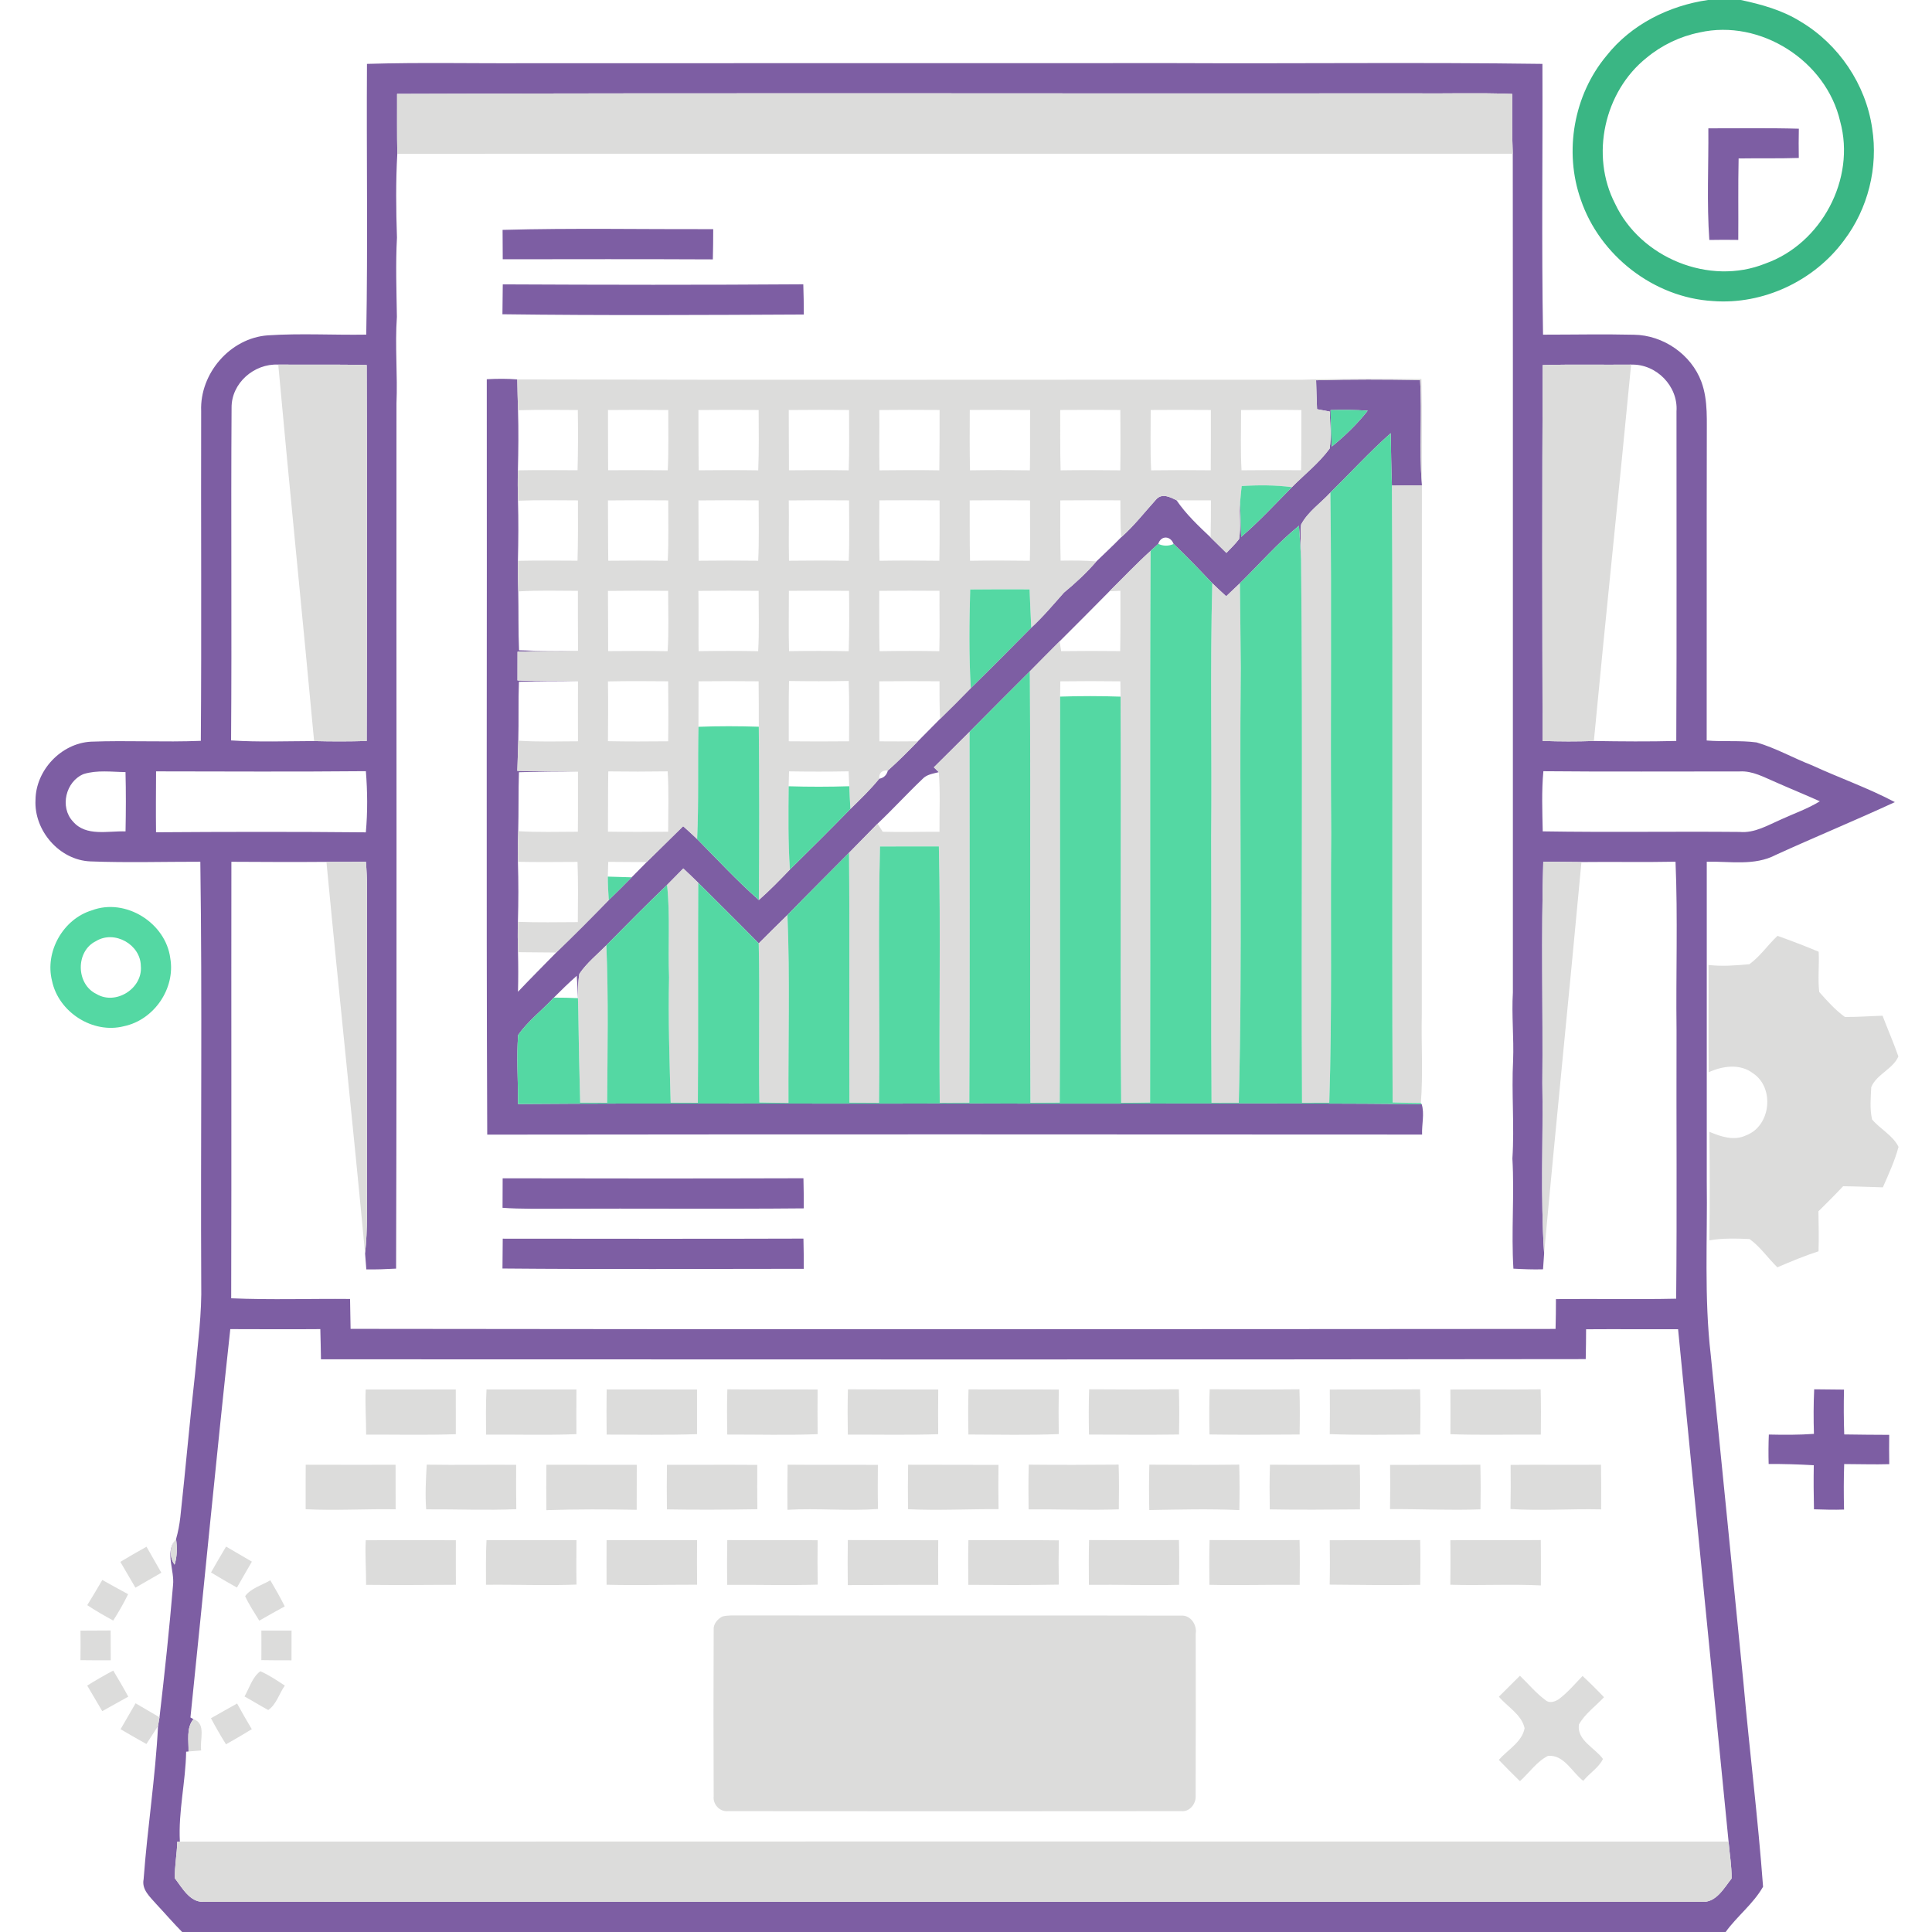 <?xml version="1.0" encoding="UTF-8" ?>
<!DOCTYPE svg PUBLIC "-//W3C//DTD SVG 1.1//EN" "http://www.w3.org/Graphics/SVG/1.1/DTD/svg11.dtd">
<svg width="512pt" height="512pt" viewBox="0 0 512 512" version="1.1" xmlns="http://www.w3.org/2000/svg">
<g id="#3AB684fe">
<path fill="#3AB684" opacity="1.00" d=" M 452.61 0.00 L 461.34 0.00 C 466.86 1.18 472.40 2.71 477.22 5.75 C 487.28 11.74 494.46 22.37 496.14 33.98 C 497.78 44.35 495.04 55.32 488.69 63.69 C 480.79 74.44 467.26 80.81 453.93 79.78 C 438.27 78.88 423.95 67.72 418.93 52.92 C 414.42 40.15 417.05 25.16 425.75 14.76 C 432.29 6.48 442.27 1.51 452.61 0.00 M 450.40 8.60 C 445.26 9.63 440.38 11.97 436.35 15.32 C 425.12 24.29 421.39 41.20 428.02 53.99 C 434.75 68.34 453.01 75.81 467.80 69.86 C 482.66 64.62 491.86 47.43 487.66 32.17 C 483.97 16.11 466.52 4.95 450.40 8.60 Z" />
</g>
<g id="#7D5EA3ff">
<path fill="#7D5EA3" opacity="1.00" d=" M 97.25 16.93 C 111.49 16.50 125.75 16.84 140.00 16.75 C 197.00 16.72 254.00 16.77 311.00 16.73 C 343.59 16.89 376.18 16.48 408.76 16.93 C 408.85 40.85 408.51 64.78 408.92 88.69 C 416.95 88.69 424.99 88.52 433.02 88.71 C 440.75 88.81 448.20 93.91 450.89 101.19 C 452.74 106.23 452.25 111.72 452.32 116.99 C 452.26 143.41 452.33 169.82 452.29 196.24 C 456.68 196.61 461.13 196.16 465.51 196.75 C 470.59 198.23 475.23 200.89 480.16 202.80 C 487.45 206.16 495.06 208.81 502.16 212.57 C 491.72 217.40 481.07 221.78 470.60 226.56 C 464.95 229.53 458.41 228.22 452.31 228.36 C 452.30 256.58 452.30 284.79 452.31 313.01 C 452.52 328.37 451.58 343.80 453.37 359.10 C 456.29 388.07 459.17 417.05 462.04 446.03 C 463.65 464.03 465.90 481.98 467.23 500.00 C 464.66 504.53 460.35 507.79 457.31 512.00 L 48.27 512.00 C 45.89 509.59 43.69 507.02 41.38 504.56 C 39.76 502.68 37.50 500.78 38.06 498.01 C 39.06 484.46 41.19 471.00 41.88 457.42 C 41.98 456.84 42.18 455.68 42.27 455.10 C 43.63 443.44 44.88 431.74 45.86 420.04 C 46.28 416.18 43.74 411.59 46.35 408.25 C 45.03 410.14 44.87 412.76 46.27 414.65 C 46.96 412.45 46.98 410.13 46.66 407.87 C 47.20 405.96 47.57 404.01 47.79 402.05 C 49.17 389.41 50.27 376.74 51.69 364.10 C 52.42 356.08 53.52 348.07 53.33 340.00 C 53.14 302.79 53.62 265.57 53.09 228.37 C 43.38 228.36 33.66 228.65 23.96 228.28 C 15.75 227.96 8.98 220.11 9.41 211.99 C 9.48 204.11 16.22 196.98 24.09 196.55 C 33.79 196.18 43.51 196.73 53.22 196.33 C 53.44 167.20 53.23 138.07 53.31 108.94 C 52.91 99.00 60.97 89.59 70.97 88.87 C 79.65 88.30 88.36 88.82 97.06 88.68 C 97.50 64.77 97.10 40.85 97.25 16.93 M 105.23 24.88 C 105.25 30.17 105.18 35.46 105.29 40.75 C 104.87 48.15 104.95 55.57 105.20 62.98 C 104.82 69.97 105.08 76.97 105.18 83.96 C 104.64 91.63 105.40 99.30 105.07 106.97 C 105.01 183.38 105.20 259.79 104.97 336.20 C 102.35 336.34 99.71 336.45 97.08 336.40 C 96.98 334.99 96.87 333.59 96.75 332.19 C 97.46 325.82 97.21 319.39 97.24 312.99 C 97.26 286.99 97.21 260.99 97.26 234.99 C 97.26 232.78 97.15 230.57 96.97 228.37 C 93.48 228.42 89.99 228.42 86.51 228.40 C 78.11 228.47 69.72 228.43 61.32 228.38 C 61.27 266.94 61.37 305.50 61.27 344.06 C 71.76 344.52 82.27 344.14 92.77 344.24 C 92.82 346.88 92.85 349.52 92.91 352.16 C 199.35 352.31 305.80 352.26 412.24 352.18 C 412.31 349.55 412.34 346.91 412.34 344.28 C 422.96 344.15 433.58 344.40 444.20 344.17 C 444.44 320.45 444.22 296.72 444.30 273.00 C 444.11 258.12 444.66 243.22 444.03 228.36 C 435.72 228.53 427.41 228.35 419.10 228.45 C 415.72 228.42 412.35 228.41 408.98 228.36 C 408.42 247.90 408.90 267.46 408.74 287.00 C 408.98 302.06 408.22 317.15 409.21 332.18 C 409.10 333.57 409.00 334.98 408.92 336.38 C 406.30 336.46 403.68 336.35 401.07 336.21 C 400.47 326.48 401.36 316.75 400.80 307.02 C 401.37 298.35 400.54 289.67 400.99 281.00 C 401.22 275.01 400.57 269.02 400.93 263.03 C 400.90 188.93 400.97 114.84 400.90 40.74 C 400.67 35.46 400.76 30.17 400.75 24.89 C 391.84 24.54 382.92 24.84 374.00 24.74 C 284.41 24.84 194.81 24.56 105.23 24.88 M 61.37 108.04 C 61.18 137.43 61.45 166.83 61.24 196.22 C 68.56 196.70 75.91 196.41 83.24 196.39 C 87.89 196.51 92.53 196.51 97.18 196.37 C 97.28 163.15 97.29 129.94 97.18 96.73 C 89.36 96.55 81.55 96.70 73.74 96.62 C 67.35 96.31 61.32 101.52 61.37 108.04 M 408.83 96.75 C 408.67 129.94 408.72 163.15 408.80 196.35 C 413.33 196.52 417.86 196.53 422.39 196.37 C 429.67 196.49 436.95 196.55 444.23 196.36 C 444.38 167.24 444.26 138.11 444.29 108.99 C 444.75 102.32 438.92 96.39 432.26 96.63 C 424.45 96.71 416.63 96.52 408.83 96.75 M 41.36 204.42 C 41.33 209.80 41.29 215.18 41.35 220.56 C 59.88 220.43 78.41 220.40 96.95 220.58 C 97.44 215.19 97.39 209.76 96.96 204.37 C 78.43 204.54 59.90 204.45 41.36 204.42 M 409.01 204.38 C 408.52 209.68 408.73 215.01 408.84 220.32 C 426.22 220.61 443.61 220.31 461.00 220.47 C 465.01 220.84 468.52 218.67 472.05 217.14 C 475.47 215.57 479.06 214.34 482.28 212.35 C 478.43 210.62 474.51 209.03 470.66 207.32 C 467.57 206.03 464.50 204.23 461.03 204.44 C 443.69 204.42 426.35 204.55 409.01 204.38 M 19.34 217.71 C 22.79 221.76 28.63 220.16 33.27 220.33 C 33.37 215.09 33.40 209.84 33.26 204.61 C 29.58 204.57 25.77 204.02 22.19 205.12 C 17.40 207.06 15.77 213.92 19.34 217.71 M 61.03 352.23 C 57.29 386.52 54.01 420.85 50.47 455.15 L 51.27 455.59 C 49.32 457.89 50.02 461.34 49.96 464.16 L 49.33 464.22 C 49.20 472.19 47.23 480.07 47.67 488.05 L 46.98 488.06 C 46.91 491.30 46.25 494.52 46.34 497.77 C 48.29 500.29 50.30 504.14 53.94 504.01 C 186.31 503.98 318.68 503.98 451.05 504.01 C 454.78 504.26 456.88 500.37 458.89 497.82 C 458.94 494.54 458.35 491.30 458.09 488.04 C 453.64 442.78 449.11 397.52 444.71 352.25 C 436.58 352.29 428.46 352.21 420.33 352.27 C 420.32 354.90 420.30 357.54 420.23 360.18 C 308.51 360.34 196.78 360.24 85.06 360.23 C 85.01 357.56 84.97 354.90 84.89 352.23 C 76.94 352.30 68.98 352.24 61.03 352.23 Z" />
<path fill="#7D5EA3" opacity="1.00" d=" M 452.73 34.01 C 460.72 34.03 468.71 33.88 476.71 34.11 C 476.66 36.69 476.65 39.27 476.70 41.86 C 471.38 42.03 466.06 41.91 460.75 41.99 C 460.59 49.19 460.72 56.39 460.66 63.58 C 458.10 63.54 455.54 63.54 452.99 63.59 C 452.29 53.75 452.81 43.87 452.73 34.01 Z" />
<path fill="#7D5EA3" opacity="1.00" d=" M 133.19 60.92 C 151.79 60.41 170.41 60.78 189.01 60.73 C 189.01 63.40 188.98 66.07 188.91 68.74 C 170.35 68.65 151.79 68.69 133.23 68.71 C 133.20 66.11 133.19 63.51 133.19 60.92 Z" />
<path fill="#7D5EA3" opacity="1.00" d=" M 133.24 75.36 C 159.78 75.49 186.33 75.53 212.88 75.34 C 212.98 78.01 213.01 80.68 213.02 83.35 C 186.40 83.48 159.77 83.63 133.15 83.28 C 133.18 80.64 133.20 78.00 133.24 75.36 Z" />
<path fill="#7D5EA3" opacity="1.00" d=" M 129.00 100.50 C 131.69 100.35 134.40 100.33 137.09 100.55 C 137.14 103.27 137.19 105.99 137.28 108.72 C 137.44 114.02 137.38 119.33 137.25 124.64 C 137.18 127.32 137.20 130.00 137.27 132.69 C 137.42 137.99 137.38 143.31 137.25 148.62 C 137.20 151.32 137.25 154.03 137.34 156.73 C 137.45 161.93 137.33 167.13 137.55 172.33 C 142.76 172.54 147.97 172.47 153.18 172.47 C 147.83 172.61 142.49 172.47 137.15 172.71 C 137.16 175.25 137.15 177.78 137.14 180.32 C 142.48 180.56 147.82 180.39 153.17 180.56 C 147.95 180.59 142.73 180.50 137.52 180.68 C 137.33 185.88 137.50 191.09 137.35 196.29 C 137.25 198.96 137.17 201.62 137.10 204.29 C 142.45 204.48 147.81 204.37 153.17 204.52 C 147.95 204.52 142.74 204.47 137.52 204.65 C 137.36 209.85 137.47 215.06 137.33 220.27 C 137.23 222.97 137.18 225.68 137.25 228.39 C 137.42 233.69 137.40 239.00 137.25 244.30 C 137.18 246.98 137.20 249.66 137.27 252.34 C 137.36 255.84 137.36 259.33 137.27 262.83 C 140.60 259.31 144.03 255.89 147.41 252.43 C 152.13 247.87 156.76 243.22 161.33 238.52 C 163.37 236.53 165.41 234.54 167.39 232.50 C 168.72 231.15 170.04 229.80 171.38 228.46 C 174.61 225.30 177.81 222.11 181.04 218.95 C 182.29 220.07 183.54 221.20 184.75 222.36 C 190.14 227.81 195.34 233.45 201.10 238.51 C 203.99 235.96 206.68 233.21 209.33 230.43 C 214.73 225.13 220.08 219.79 225.37 214.38 C 228.00 211.80 230.66 209.25 232.99 206.38 C 234.21 206.15 234.98 205.42 235.29 204.20 C 238.06 201.75 240.66 199.10 243.25 196.45 C 245.21 194.47 247.16 192.48 249.13 190.51 C 251.88 187.84 254.59 185.11 257.27 182.36 C 262.66 177.07 267.98 171.71 273.29 166.34 C 276.42 163.47 279.14 160.21 281.95 157.05 C 285.02 154.51 287.95 151.81 290.55 148.78 C 292.74 146.66 294.98 144.58 297.11 142.39 C 300.53 139.37 303.32 135.75 306.36 132.39 C 307.93 130.59 310.06 131.71 311.79 132.57 C 314.31 136.27 317.58 139.35 320.82 142.41 C 322.22 143.77 323.61 145.15 325.01 146.53 C 326.16 145.33 327.37 144.17 328.37 142.84 C 328.91 139.63 328.34 136.35 328.64 133.13 C 328.77 136.18 328.79 139.23 328.92 142.28 C 333.70 138.20 337.95 133.56 342.37 129.10 C 345.72 125.71 349.55 122.74 352.37 118.87 C 352.88 115.62 352.45 112.33 352.41 109.07 C 351.57 108.91 349.87 108.60 349.03 108.44 C 348.92 105.89 348.85 103.33 348.78 100.78 C 357.96 100.51 367.16 100.56 376.35 100.71 C 376.88 109.84 376.10 118.99 376.78 128.10 L 376.82 128.66 C 374.17 128.63 371.52 128.63 368.87 128.69 C 368.70 124.07 368.63 119.43 368.56 114.80 C 362.94 119.76 357.90 125.31 352.56 130.55 C 349.97 133.36 346.60 135.60 344.80 139.03 C 344.53 142.07 344.81 145.14 344.80 148.19 C 344.64 145.24 344.46 142.28 344.24 139.33 C 338.58 143.94 333.78 149.47 328.59 154.57 C 327.39 155.73 326.17 156.88 324.95 158.02 C 323.71 156.88 322.47 155.74 321.27 154.57 C 317.91 151.04 314.58 147.49 311.02 144.16 C 310.21 141.98 307.71 141.81 306.95 144.13 C 306.28 144.76 305.60 145.38 304.92 145.99 C 301.14 149.40 297.64 153.12 294.02 156.69 C 289.63 161.14 285.23 165.56 280.81 169.96 C 278.16 172.60 275.54 175.27 272.91 177.92 C 267.58 183.25 262.24 188.58 256.94 193.94 C 253.78 197.08 250.65 200.23 247.48 203.35 C 247.81 203.67 248.46 204.31 248.79 204.63 C 247.27 205.03 245.56 205.23 244.45 206.46 C 240.40 210.31 236.63 214.44 232.57 218.28 C 230.04 220.85 227.54 223.45 225.00 226.00 C 219.57 231.51 214.07 236.94 208.68 242.49 C 206.13 244.98 203.58 247.48 201.07 250.01 C 195.77 244.61 190.39 239.30 185.04 233.95 C 183.74 232.66 182.41 231.40 181.08 230.15 C 179.64 231.60 178.22 233.07 176.78 234.51 C 171.31 239.74 166.01 245.13 160.69 250.51 C 158.26 252.98 155.49 255.18 153.54 258.08 C 152.97 261.40 153.32 264.79 153.25 268.15 C 153.23 267.24 153.19 265.43 153.17 264.52 C 153.10 262.54 152.98 260.56 152.85 258.59 C 150.76 260.45 148.74 262.40 146.77 264.38 C 143.68 267.74 139.93 270.53 137.31 274.30 C 136.84 280.37 137.32 286.48 137.29 292.58 C 176.85 292.28 216.42 292.58 255.98 292.42 C 296.23 292.61 336.51 292.22 376.76 292.61 C 377.56 295.16 376.75 298.00 376.87 300.67 C 294.28 300.62 211.70 300.59 129.12 300.69 C 128.84 233.96 129.08 167.23 129.00 100.50 M 352.62 108.68 C 352.66 111.91 352.76 115.13 352.93 118.35 C 356.42 115.52 359.67 112.38 362.45 108.84 C 359.17 108.59 355.89 108.60 352.62 108.68 Z" />
<path fill="#7D5EA3" opacity="1.00" d=" M 133.21 312.26 C 159.78 312.32 186.35 312.33 212.92 312.25 C 212.99 314.91 213.01 317.57 213.01 320.23 C 191.34 320.43 169.67 320.23 148.00 320.33 C 143.06 320.30 138.11 320.44 133.18 320.08 C 133.18 317.47 133.19 314.86 133.21 312.26 Z" />
<path fill="#7D5EA3" opacity="1.00" d=" M 133.23 328.26 C 159.80 328.28 186.36 328.33 212.92 328.24 C 212.99 330.91 213.01 333.58 213.01 336.25 C 186.39 336.26 159.77 336.41 133.16 336.17 C 133.18 333.53 133.20 330.90 133.23 328.26 Z" />
<path fill="#7D5EA3" opacity="1.00" d=" M 480.78 368.18 C 483.41 368.21 486.04 368.23 488.68 368.26 C 488.59 372.22 488.60 376.18 488.74 380.14 C 492.71 380.22 496.69 380.22 500.66 380.25 C 500.63 382.84 500.63 385.43 500.67 388.02 C 496.69 388.14 492.71 387.99 488.73 387.99 C 488.59 392.01 488.60 396.03 488.69 400.05 C 486.03 400.15 483.37 400.06 480.72 399.98 C 480.63 396.08 480.60 392.19 480.67 388.30 C 476.69 388.07 472.70 387.95 468.71 387.97 C 468.64 385.37 468.65 382.77 468.76 380.17 C 472.74 380.26 476.73 380.28 480.71 379.99 C 480.59 376.05 480.59 372.11 480.78 368.18 Z" />
</g>
<g id="#dcdcdbff">
<path fill="#dcdcdb" opacity="1.00" d=" M 105.23 24.88 C 194.81 24.56 284.41 24.84 374.00 24.74 C 382.92 24.84 391.84 24.54 400.75 24.89 C 400.76 30.17 400.67 35.46 400.90 40.74 C 302.36 40.75 203.83 40.72 105.29 40.75 C 105.18 35.46 105.25 30.17 105.23 24.88 Z" />
<path fill="#dcdcdb" opacity="1.00" d=" M 73.74 96.62 C 81.55 96.70 89.36 96.55 97.18 96.73 C 97.29 129.94 97.28 163.15 97.18 196.37 C 92.53 196.51 87.89 196.51 83.24 196.39 C 80.16 163.13 76.76 129.89 73.74 96.62 Z" />
<path fill="#dcdcdb" opacity="1.00" d=" M 408.83 96.75 C 416.63 96.52 424.45 96.71 432.26 96.63 C 429.08 129.88 425.54 163.11 422.39 196.37 C 417.86 196.53 413.33 196.52 408.80 196.35 C 408.72 163.15 408.67 129.94 408.83 96.75 Z" />
<path fill="#dcdcdb" opacity="1.00" d=" M 345.02 100.64 C 355.58 100.27 366.14 100.39 376.69 100.44 C 376.90 109.66 376.76 118.88 376.78 128.10 C 376.10 118.99 376.88 109.84 376.35 100.71 C 367.16 100.56 357.96 100.51 348.78 100.78 C 348.85 103.33 348.92 105.89 349.03 108.44 C 349.87 108.60 351.57 108.91 352.41 109.07 C 352.45 112.33 352.88 115.62 352.37 118.87 C 349.55 122.74 345.72 125.71 342.37 129.10 C 337.96 128.53 333.50 128.52 329.06 128.81 C 328.90 130.24 328.75 131.68 328.64 133.13 C 328.34 136.35 328.91 139.63 328.37 142.84 C 327.37 144.17 326.16 145.33 325.01 146.53 C 323.61 145.15 322.22 143.77 320.82 142.41 C 320.91 139.14 320.90 135.87 320.91 132.60 C 317.87 132.58 314.82 132.63 311.79 132.57 C 310.06 131.71 307.93 130.59 306.36 132.39 C 303.32 135.75 300.53 139.37 297.11 142.39 C 296.91 139.13 296.91 135.87 296.91 132.60 C 291.60 132.57 286.30 132.56 280.99 132.61 C 280.96 137.93 280.96 143.26 281.07 148.58 C 284.23 148.53 287.39 148.51 290.55 148.78 C 287.95 151.81 285.02 154.51 281.95 157.05 C 279.14 160.21 276.42 163.47 273.29 166.34 C 273.11 162.96 272.99 159.57 272.85 156.19 C 267.60 156.16 262.35 156.17 257.11 156.22 C 256.87 164.93 256.75 173.66 257.27 182.36 C 254.59 185.11 251.88 187.84 249.13 190.51 C 248.96 187.19 248.98 183.86 248.98 180.54 C 243.65 180.50 238.33 180.50 233.01 180.55 C 233.01 185.85 233.03 191.16 233.05 196.46 C 236.45 196.49 239.85 196.49 243.25 196.45 C 240.66 199.10 238.06 201.75 235.29 204.20 C 233.69 204.10 232.92 204.82 232.99 206.38 C 230.66 209.25 228.00 211.80 225.37 214.38 C 225.24 212.37 225.14 210.37 225.06 208.36 C 225.00 207.04 224.94 205.72 224.89 204.41 C 219.62 204.51 214.36 204.50 209.10 204.42 C 209.06 205.73 209.03 207.05 209.00 208.37 C 208.93 215.72 208.83 223.09 209.33 230.43 C 206.68 233.21 203.99 235.96 201.10 238.51 C 201.23 223.20 201.23 207.89 201.09 192.59 C 201.09 188.57 201.09 184.56 201.04 180.55 C 195.73 180.49 190.42 180.50 185.12 180.55 C 185.12 184.57 185.11 188.59 185.10 192.61 C 184.88 202.53 185.20 212.45 184.75 222.36 C 183.54 221.20 182.29 220.07 181.04 218.95 C 177.81 222.11 174.61 225.30 171.38 228.46 C 167.98 228.43 164.58 228.45 161.19 228.40 C 161.14 229.70 161.10 231.00 161.07 232.31 C 161.07 234.38 161.19 236.45 161.33 238.52 C 156.76 243.22 152.13 247.87 147.41 252.43 C 144.03 252.38 140.65 252.40 137.27 252.34 C 137.20 249.66 137.18 246.98 137.25 244.30 C 142.54 244.49 147.84 244.40 153.13 244.37 C 153.16 239.05 153.25 233.73 153.05 228.41 C 147.79 228.44 142.52 228.49 137.25 228.39 C 137.18 225.68 137.23 222.97 137.33 220.27 C 142.59 220.59 147.87 220.44 153.14 220.42 C 153.20 215.12 153.14 209.82 153.17 204.52 C 147.81 204.37 142.45 204.48 137.10 204.29 C 137.17 201.62 137.25 198.96 137.35 196.29 C 142.61 196.63 147.89 196.47 153.17 196.45 C 153.17 191.15 153.14 185.86 153.17 180.56 C 147.82 180.39 142.48 180.56 137.14 180.32 C 137.15 177.78 137.16 175.25 137.15 172.71 C 142.49 172.47 147.83 172.61 153.18 172.47 C 153.14 167.17 153.16 161.87 153.15 156.58 C 147.88 156.57 142.60 156.41 137.34 156.73 C 137.25 154.03 137.20 151.32 137.25 148.62 C 142.52 148.51 147.79 148.56 153.05 148.59 C 153.22 143.26 153.16 137.94 153.16 132.61 C 147.86 132.58 142.56 132.50 137.27 132.69 C 137.20 130.00 137.18 127.32 137.25 124.64 C 142.52 124.54 147.79 124.59 153.06 124.62 C 153.21 119.30 153.20 113.98 153.13 108.66 C 147.84 108.63 142.56 108.55 137.28 108.72 C 137.19 105.99 137.14 103.27 137.09 100.55 C 206.40 100.75 275.71 100.58 345.02 100.64 M 161.12 108.66 C 161.16 113.98 161.10 119.30 161.17 124.62 C 166.43 124.57 171.70 124.57 176.96 124.63 C 177.23 119.31 177.08 113.98 177.10 108.66 C 171.78 108.61 166.45 108.61 161.12 108.66 M 185.09 108.66 C 185.12 113.98 185.08 119.31 185.17 124.63 C 190.42 124.57 195.68 124.56 200.94 124.64 C 201.17 119.31 201.06 113.98 201.05 108.65 C 195.73 108.61 190.41 108.61 185.09 108.66 M 209.03 108.66 C 209.05 113.98 209.04 119.31 209.08 124.63 C 214.36 124.57 219.64 124.56 224.92 124.64 C 225.12 119.31 225.00 113.98 225.01 108.65 C 219.68 108.60 214.36 108.61 209.03 108.66 M 233.02 108.66 C 233.09 113.98 232.95 119.31 233.07 124.64 C 238.36 124.57 243.65 124.55 248.93 124.64 C 249.01 119.31 249.00 113.98 249.00 108.65 C 243.67 108.61 238.34 108.60 233.02 108.66 M 257.00 108.64 C 256.97 113.98 256.95 119.31 257.06 124.64 C 262.35 124.55 267.64 124.56 272.93 124.64 C 273.02 119.31 272.93 113.98 272.99 108.66 C 267.66 108.61 262.33 108.61 257.00 108.64 M 280.97 108.65 C 281.00 113.98 280.91 119.31 281.07 124.64 C 286.34 124.56 291.61 124.57 296.89 124.64 C 296.98 119.31 296.90 113.98 296.90 108.65 C 291.59 108.61 286.28 108.61 280.97 108.65 M 304.95 108.65 C 304.95 113.98 304.80 119.31 305.07 124.64 C 310.33 124.57 315.60 124.56 320.86 124.63 C 320.92 119.31 320.88 113.98 320.89 108.65 C 315.58 108.61 310.27 108.61 304.95 108.65 M 328.90 108.66 C 328.91 113.98 328.72 119.31 329.02 124.63 C 334.28 124.57 339.54 124.56 344.81 124.62 C 344.90 119.30 344.84 113.99 344.88 108.67 C 339.55 108.59 334.23 108.61 328.90 108.66 M 161.11 132.62 C 161.16 137.95 161.11 143.28 161.20 148.60 C 166.45 148.54 171.70 148.53 176.95 148.61 C 177.24 143.28 177.07 137.94 177.09 132.61 C 171.76 132.57 166.44 132.55 161.11 132.62 M 185.09 132.62 C 185.13 137.94 185.11 143.27 185.14 148.60 C 190.40 148.53 195.66 148.53 200.93 148.60 C 201.20 143.28 201.04 137.94 201.05 132.61 C 195.73 132.56 190.41 132.56 185.09 132.62 M 209.03 132.62 C 209.12 137.94 208.97 143.27 209.09 148.60 C 214.37 148.54 219.64 148.51 224.92 148.62 C 225.15 143.28 225.01 137.94 225.01 132.61 C 219.68 132.57 214.35 132.55 209.03 132.62 M 233.04 132.60 C 233.04 137.94 232.94 143.28 233.08 148.61 C 238.36 148.52 243.65 148.53 248.94 148.61 C 249.04 143.28 249.01 137.94 249.00 132.61 C 243.68 132.56 238.36 132.56 233.04 132.60 M 256.98 132.61 C 257.02 137.94 256.93 143.27 257.07 148.61 C 262.35 148.52 267.64 148.53 272.92 148.61 C 273.06 143.28 272.93 137.94 272.97 132.61 C 267.64 132.56 262.31 132.56 256.98 132.61 M 161.11 156.60 C 161.17 161.92 161.13 167.23 161.17 172.55 C 166.42 172.50 171.68 172.48 176.93 172.57 C 177.28 167.24 177.06 161.91 177.07 156.58 C 171.75 156.53 166.43 156.52 161.11 156.60 M 185.08 156.59 C 185.19 161.91 185.05 167.24 185.14 172.56 C 190.40 172.48 195.66 172.48 200.92 172.57 C 201.23 167.24 201.03 161.91 201.05 156.58 C 195.73 156.53 190.40 156.52 185.08 156.59 M 209.06 156.58 C 209.08 161.91 208.95 167.24 209.10 172.56 C 214.37 172.48 219.65 172.48 224.92 172.57 C 225.09 167.24 225.07 161.91 225.01 156.58 C 219.69 156.53 214.37 156.53 209.06 156.58 M 233.01 156.58 C 233.04 161.91 232.94 167.24 233.09 172.57 C 238.37 172.48 243.65 172.48 248.93 172.57 C 249.08 167.24 248.94 161.91 248.98 156.57 C 243.66 156.53 238.33 156.53 233.01 156.58 M 209.10 180.47 C 208.97 185.79 209.06 191.12 209.03 196.45 C 214.36 196.51 219.69 196.50 225.01 196.45 C 224.99 191.12 225.13 185.79 224.91 180.46 C 219.64 180.56 214.37 180.55 209.10 180.47 M 161.11 180.58 C 161.20 185.86 161.15 191.14 161.11 196.42 C 166.43 196.53 171.75 196.50 177.07 196.45 C 177.16 191.15 177.12 185.85 177.07 180.55 C 171.75 180.50 166.43 180.47 161.11 180.58 M 161.20 204.43 C 161.10 209.75 161.17 215.08 161.11 220.40 C 166.43 220.48 171.75 220.47 177.07 220.42 C 177.07 215.09 177.28 209.75 176.94 204.42 C 171.69 204.50 166.44 204.50 161.20 204.43 Z" />
<path fill="#dcdcdb" opacity="1.00" d=" M 368.87 128.69 C 371.52 128.63 374.17 128.63 376.82 128.66 C 376.77 175.44 376.82 222.22 376.79 269.00 C 376.62 276.76 377.16 284.59 376.54 292.30 C 374.05 292.29 371.55 292.23 369.06 292.16 C 368.82 237.67 369.18 183.18 368.87 128.69 Z" />
<path fill="#dcdcdb" opacity="1.00" d=" M 344.80 139.03 C 346.60 135.60 349.97 133.36 352.56 130.55 C 352.95 160.69 352.55 190.82 352.78 220.96 C 352.57 244.72 353.05 268.48 352.27 292.23 C 349.86 292.24 347.45 292.25 345.05 292.25 C 344.79 244.23 345.29 196.20 344.80 148.19 C 344.81 145.14 344.53 142.07 344.80 139.03 Z" />
<path fill="#dcdcdb" opacity="1.00" d=" M 294.02 156.69 C 297.64 153.12 301.14 149.40 304.92 145.99 C 304.68 194.72 304.92 243.45 304.79 292.18 C 302.23 292.23 299.68 292.26 297.12 292.26 C 296.81 256.38 297.16 220.50 296.96 184.62 C 296.94 183.26 296.92 181.91 296.91 180.56 C 291.61 180.49 286.30 180.49 281.00 180.56 C 280.98 181.91 280.96 183.25 280.94 184.61 C 280.85 220.47 281.04 256.34 280.84 292.21 C 278.25 292.24 275.66 292.25 273.07 292.25 C 272.86 254.14 273.18 216.03 272.91 177.92 C 275.54 175.27 278.16 172.60 280.81 169.96 C 280.91 170.61 281.12 171.91 281.22 172.56 C 286.43 172.49 291.65 172.49 296.86 172.55 C 296.95 167.22 296.93 161.89 296.92 156.56 C 296.19 156.60 294.74 156.66 294.02 156.69 Z" />
<path fill="#dcdcdb" opacity="1.00" d=" M 321.27 154.57 C 322.47 155.74 323.71 156.88 324.95 158.02 C 326.17 156.88 327.39 155.73 328.59 154.57 C 328.69 162.05 328.74 169.53 328.82 177.01 C 328.42 215.42 329.30 253.83 328.29 292.23 C 325.88 292.24 323.47 292.25 321.07 292.25 C 320.89 268.84 321.08 245.43 320.97 222.02 C 321.20 199.53 320.66 177.04 321.27 154.57 Z" />
<path fill="#dcdcdb" opacity="1.00" d=" M 247.48 203.35 C 250.65 200.23 253.78 197.08 256.94 193.94 C 256.94 226.70 257.06 259.46 256.88 292.22 C 254.27 292.25 251.65 292.26 249.04 292.26 C 248.81 269.61 249.31 246.95 248.81 224.31 C 243.61 224.32 238.41 224.33 233.21 224.32 C 232.64 246.95 233.22 269.61 232.95 292.26 C 230.33 292.26 227.71 292.25 225.10 292.22 C 225.00 270.15 225.20 248.07 225.00 226.00 C 227.54 223.45 230.04 220.85 232.57 218.28 C 232.91 218.81 233.59 219.88 233.93 220.42 C 238.95 220.57 243.96 220.41 248.98 220.43 C 248.92 215.16 249.22 209.89 248.79 204.63 C 248.46 204.31 247.81 203.67 247.48 203.35 Z" />
<path fill="#dcdcdb" opacity="1.00" d=" M 86.51 228.40 C 89.99 228.42 93.48 228.42 96.97 228.37 C 97.15 230.57 97.26 232.78 97.26 234.99 C 97.21 260.99 97.26 286.99 97.24 312.99 C 97.21 319.39 97.46 325.82 96.75 332.19 C 93.51 297.58 89.79 263.01 86.51 228.40 Z" />
<path fill="#dcdcdb" opacity="1.00" d=" M 408.98 228.36 C 412.35 228.41 415.72 228.42 419.10 228.45 C 415.90 263.03 412.35 297.59 409.21 332.18 C 408.22 317.15 408.98 302.06 408.74 287.00 C 408.90 267.46 408.42 247.90 408.98 228.36 Z" />
<path fill="#dcdcdb" opacity="1.00" d=" M 176.78 234.51 C 178.22 233.07 179.64 231.60 181.08 230.15 C 182.41 231.40 183.74 232.66 185.04 233.95 C 184.93 253.38 185.09 272.82 184.94 292.25 C 182.53 292.25 180.13 292.24 177.73 292.22 C 177.45 281.15 177.04 270.07 177.31 259.00 C 176.97 250.84 177.65 242.65 176.78 234.51 Z" />
<path fill="#dcdcdb" opacity="1.00" d=" M 201.07 250.01 C 203.58 247.48 206.13 244.98 208.68 242.49 C 209.36 259.07 208.87 275.68 208.95 292.28 C 206.38 292.26 203.81 292.23 201.24 292.17 C 201.00 278.12 201.39 264.06 201.07 250.01 Z" />
<path fill="#dcdcdb" opacity="1.00" d=" M 471.06 248.01 C 474.73 249.32 478.37 250.71 481.97 252.22 C 482.15 255.77 481.71 259.35 482.11 262.88 C 484.20 265.24 486.35 267.65 488.92 269.51 C 492.25 269.54 495.57 269.27 498.90 269.18 C 500.26 272.79 501.83 276.32 503.09 279.97 C 501.66 283.31 497.27 284.72 495.90 288.11 C 495.77 290.94 495.48 293.88 496.12 296.67 C 498.28 299.22 501.67 300.91 503.13 303.94 C 502.14 307.65 500.51 311.15 498.98 314.66 C 495.47 314.58 491.95 314.39 488.44 314.37 C 486.31 316.64 484.11 318.83 481.90 321.01 C 481.97 324.54 482.04 328.08 481.93 331.61 C 478.21 332.80 474.61 334.32 471.02 335.85 C 468.50 333.41 466.51 330.41 463.65 328.36 C 460.10 328.20 456.50 328.10 452.99 328.71 C 453.15 319.12 453.10 309.53 453.01 299.94 C 456.07 301.24 459.58 302.42 462.79 300.85 C 469.29 298.38 470.35 288.28 464.59 284.45 C 461.14 281.80 456.53 282.47 452.82 284.15 C 452.72 274.68 452.82 265.20 452.78 255.73 C 456.37 256.14 460.00 255.86 463.60 255.53 C 466.45 253.47 468.48 250.42 471.06 248.01 Z" />
<path fill="#dcdcdb" opacity="1.00" d=" M 153.54 258.08 C 155.49 255.18 158.26 252.98 160.69 250.51 C 161.27 264.41 160.99 278.34 160.90 292.25 C 158.51 292.24 156.13 292.23 153.75 292.22 C 153.52 284.20 153.37 276.17 153.25 268.15 C 153.32 264.79 152.97 261.40 153.54 258.08 Z" />
<path fill="#dcdcdb" opacity="1.00" d=" M 96.91 368.23 C 104.87 368.21 112.83 368.22 120.79 368.22 C 120.80 372.17 120.81 376.12 120.80 380.08 C 112.88 380.35 104.95 380.16 97.03 380.19 C 97.05 376.20 96.72 372.22 96.91 368.23 Z" />
<path fill="#dcdcdb" opacity="1.00" d=" M 128.93 368.21 C 136.87 368.24 144.82 368.21 152.76 368.22 C 152.74 372.17 152.73 376.12 152.75 380.07 C 144.78 380.38 136.79 380.13 128.81 380.19 C 128.79 376.20 128.72 372.20 128.93 368.21 Z" />
<path fill="#dcdcdb" opacity="1.00" d=" M 160.77 368.21 C 168.75 368.22 176.73 368.22 184.72 368.23 C 184.70 372.17 184.70 376.12 184.72 380.07 C 176.74 380.33 168.75 380.19 160.77 380.18 C 160.71 376.19 160.72 372.19 160.77 368.21 Z" />
<path fill="#dcdcdb" opacity="1.00" d=" M 192.75 368.19 C 200.72 368.28 208.70 368.18 216.67 368.23 C 216.64 372.17 216.65 376.12 216.68 380.07 C 208.70 380.38 200.70 380.15 192.72 380.17 C 192.65 376.18 192.65 372.18 192.75 368.19 Z" />
<path fill="#dcdcdb" opacity="1.00" d=" M 224.71 368.19 C 232.69 368.25 240.66 368.20 248.64 368.23 C 248.60 372.18 248.60 376.13 248.63 380.08 C 240.65 380.34 232.66 380.16 224.68 380.19 C 224.61 376.19 224.60 372.19 224.71 368.19 Z" />
<path fill="#dcdcdb" opacity="1.00" d=" M 256.67 368.20 C 264.64 368.27 272.62 368.16 280.59 368.25 C 280.52 372.18 280.53 376.12 280.58 380.05 C 272.61 380.37 264.62 380.18 256.64 380.16 C 256.56 376.17 256.54 372.18 256.67 368.20 Z" />
<path fill="#dcdcdb" opacity="1.00" d=" M 288.63 368.18 C 296.55 368.25 304.48 368.25 312.41 368.17 C 312.55 372.16 312.54 376.16 312.45 380.16 C 304.50 380.27 296.54 380.20 288.59 380.17 C 288.51 376.17 288.50 372.17 288.63 368.18 Z" />
<path fill="#dcdcdb" opacity="1.00" d=" M 320.58 368.17 C 328.50 368.24 336.44 368.26 344.37 368.18 C 344.50 372.17 344.48 376.16 344.41 380.16 C 336.45 380.21 328.49 380.27 320.53 380.15 C 320.45 376.16 320.43 372.16 320.58 368.17 Z" />
<path fill="#dcdcdb" opacity="1.00" d=" M 352.41 368.24 C 360.38 368.20 368.36 368.25 376.34 368.19 C 376.46 372.17 376.43 376.17 376.37 380.16 C 368.38 380.19 360.39 380.35 352.40 380.06 C 352.45 376.11 352.45 372.17 352.41 368.24 Z" />
<path fill="#dcdcdb" opacity="1.00" d=" M 384.36 368.24 C 392.34 368.17 400.31 368.28 408.29 368.19 C 408.39 372.18 408.39 376.19 408.33 380.19 C 400.34 380.14 392.35 380.36 384.37 380.08 C 384.39 376.13 384.40 372.18 384.36 368.24 Z" />
<path fill="#dcdcdb" opacity="1.00" d=" M 81.02 388.17 C 88.96 388.18 96.89 388.21 104.83 388.18 C 104.84 392.11 104.83 396.05 104.85 399.98 C 96.90 399.84 88.95 400.36 81.00 399.96 C 81.00 396.03 80.98 392.10 81.02 388.17 Z" />
<path fill="#dcdcdb" opacity="1.00" d=" M 113.08 388.15 C 120.98 388.27 128.88 388.14 136.79 388.19 C 136.76 392.11 136.77 396.03 136.82 399.95 C 128.86 400.29 120.90 399.94 112.94 399.99 C 112.64 396.04 112.87 392.09 113.08 388.15 Z" />
<path fill="#dcdcdb" opacity="1.00" d=" M 144.80 388.18 C 152.78 388.19 160.76 388.20 168.75 388.19 C 168.73 392.16 168.74 396.13 168.73 400.11 C 160.75 399.97 152.78 399.94 144.80 400.21 C 144.74 396.20 144.75 392.19 144.80 388.18 Z" />
<path fill="#dcdcdb" opacity="1.00" d=" M 176.75 388.19 C 184.73 388.21 192.71 388.15 200.69 388.21 C 200.66 392.13 200.66 396.04 200.71 399.96 C 192.72 400.08 184.73 400.15 176.74 400.00 C 176.70 396.06 176.68 392.12 176.75 388.19 Z" />
<path fill="#dcdcdb" opacity="1.00" d=" M 208.72 388.16 C 216.70 388.24 224.67 388.15 232.65 388.21 C 232.61 392.11 232.59 396.00 232.68 399.90 C 224.70 400.48 216.68 399.65 208.68 400.11 C 208.65 396.12 208.65 392.14 208.72 388.16 Z" />
<path fill="#dcdcdb" opacity="1.00" d=" M 240.66 388.17 C 248.64 388.21 256.63 388.17 264.61 388.21 C 264.56 392.12 264.55 396.03 264.63 399.94 C 256.63 399.90 248.62 400.33 240.63 399.96 C 240.59 396.03 240.58 392.09 240.66 388.17 Z" />
<path fill="#dcdcdb" opacity="1.00" d=" M 272.63 388.15 C 280.57 388.23 288.51 388.21 296.45 388.14 C 296.58 392.09 296.55 396.04 296.50 399.99 C 288.53 400.27 280.56 399.93 272.59 400.00 C 272.53 396.05 272.52 392.10 272.63 388.15 Z" />
<path fill="#dcdcdb" opacity="1.00" d=" M 304.59 388.15 C 312.53 388.20 320.47 388.24 328.41 388.14 C 328.53 392.16 328.52 396.18 328.44 400.19 C 320.48 399.83 312.52 400.04 304.57 400.18 C 304.48 396.17 304.47 392.16 304.59 388.15 Z" />
<path fill="#dcdcdb" opacity="1.00" d=" M 336.55 388.16 C 344.49 388.23 352.43 388.18 360.36 388.17 C 360.46 392.11 360.44 396.05 360.40 400.00 C 352.43 400.05 344.47 400.16 336.50 400.00 C 336.44 396.05 336.42 392.10 336.55 388.16 Z" />
<path fill="#dcdcdb" opacity="1.00" d=" M 368.39 388.21 C 376.36 388.16 384.34 388.23 392.31 388.16 C 392.41 392.10 392.41 396.04 392.35 399.99 C 384.36 400.29 376.36 399.90 368.37 399.93 C 368.44 396.02 368.43 392.12 368.39 388.21 Z" />
<path fill="#dcdcdb" opacity="1.00" d=" M 400.33 388.21 C 408.31 388.13 416.30 388.25 424.28 388.17 C 424.35 392.11 424.34 396.05 424.31 400.00 C 416.30 399.81 408.30 400.42 400.30 399.91 C 400.38 396.01 400.37 392.11 400.33 388.21 Z" />
<path fill="#dcdcdb" opacity="1.00" d=" M 46.35 408.25 L 46.66 407.87 C 46.98 410.13 46.96 412.45 46.27 414.65 C 44.87 412.76 45.03 410.14 46.35 408.25 Z" />
<path fill="#dcdcdb" opacity="1.00" d=" M 96.92 408.18 C 104.88 408.15 112.84 408.14 120.81 408.18 C 120.80 412.11 120.79 416.04 120.82 419.98 C 112.89 420.04 104.96 420.08 97.02 420.00 C 97.04 416.06 96.72 412.12 96.92 408.18 Z" />
<path fill="#dcdcdb" opacity="1.00" d=" M 128.93 408.16 C 136.87 408.18 144.82 408.14 152.77 408.17 C 152.74 412.09 152.71 416.01 152.78 419.93 C 144.79 420.24 136.79 419.89 128.79 419.98 C 128.80 416.03 128.72 412.09 128.93 408.16 Z" />
<path fill="#dcdcdb" opacity="1.00" d=" M 160.75 408.16 C 168.74 408.14 176.73 408.17 184.73 408.17 C 184.70 412.10 184.69 416.03 184.74 419.96 C 176.74 419.95 168.74 420.17 160.75 419.97 C 160.73 416.03 160.72 412.09 160.75 408.16 Z" />
<path fill="#dcdcdb" opacity="1.00" d=" M 192.73 408.14 C 200.71 408.22 208.69 408.10 216.68 408.18 C 216.63 412.10 216.64 416.02 216.70 419.94 C 208.70 420.19 200.71 419.94 192.71 420.00 C 192.65 416.04 192.67 412.09 192.73 408.14 Z" />
<path fill="#dcdcdb" opacity="1.00" d=" M 224.68 408.13 C 232.67 408.19 240.65 408.14 248.64 408.18 C 248.60 412.12 248.60 416.06 248.64 420.00 C 240.65 420.00 232.66 420.01 224.67 420.07 C 224.62 416.09 224.62 412.11 224.68 408.13 Z" />
<path fill="#dcdcdb" opacity="1.00" d=" M 256.64 408.15 C 264.63 408.20 272.61 408.09 280.60 408.21 C 280.52 412.11 280.52 416.03 280.60 419.94 C 272.61 420.09 264.61 420.05 256.62 420.00 C 256.57 416.05 256.55 412.10 256.64 408.15 Z" />
<path fill="#dcdcdb" opacity="1.00" d=" M 288.61 408.13 C 296.55 408.19 304.49 408.18 312.43 408.12 C 312.54 412.07 312.52 416.03 312.47 419.99 C 304.50 420.18 296.54 419.91 288.57 419.99 C 288.53 416.03 288.51 412.08 288.61 408.13 Z" />
<path fill="#dcdcdb" opacity="1.00" d=" M 320.55 408.13 C 328.49 408.15 336.44 408.20 344.40 408.13 C 344.49 412.09 344.47 416.04 344.43 420.00 C 336.45 419.91 328.48 420.18 320.51 419.99 C 320.46 416.03 320.44 412.08 320.55 408.13 Z" />
<path fill="#dcdcdb" opacity="1.00" d=" M 352.40 408.18 C 360.38 408.14 368.37 408.18 376.36 408.13 C 376.45 412.09 376.42 416.04 376.38 420.00 C 368.38 420.11 360.38 420.03 352.38 419.94 C 352.46 416.02 352.45 412.10 352.40 408.18 Z" />
<path fill="#dcdcdb" opacity="1.00" d=" M 384.36 408.18 C 392.34 408.10 400.33 408.23 408.32 408.13 C 408.37 412.13 408.38 416.14 408.34 420.15 C 400.35 419.76 392.34 420.22 384.35 419.97 C 384.40 416.04 384.40 412.11 384.36 408.18 Z" />
<path fill="#dcdcdb" opacity="1.00" d=" M 31.89 413.91 C 34.18 412.54 36.48 411.18 38.83 409.90 C 40.15 412.19 41.46 414.49 42.76 416.79 C 40.46 418.09 38.19 419.44 35.89 420.75 C 34.54 418.48 33.22 416.19 31.89 413.91 Z" />
<path fill="#dcdcdb" opacity="1.00" d=" M 55.92 416.72 C 57.21 414.41 58.56 412.13 59.91 409.86 C 62.19 411.19 64.47 412.51 66.75 413.85 C 65.44 416.14 64.09 418.42 62.79 420.72 C 60.48 419.42 58.18 418.10 55.92 416.72 Z" />
<path fill="#dcdcdb" opacity="1.00" d=" M 27.11 418.71 C 29.39 419.97 31.66 421.25 33.95 422.48 C 32.78 424.88 31.45 427.21 30.00 429.46 C 27.66 428.18 25.34 426.86 23.12 425.38 C 24.49 423.18 25.80 420.95 27.11 418.71 Z" />
<path fill="#dcdcdb" opacity="1.00" d=" M 64.96 423.00 C 66.50 420.88 69.41 420.11 71.64 418.79 C 72.97 421.06 74.29 423.35 75.46 425.71 C 73.19 426.93 70.95 428.21 68.71 429.49 C 67.41 427.35 66.00 425.27 64.96 423.00 Z" />
<path fill="#dcdcdb" opacity="1.00" d=" M 191.38 428.41 C 192.87 428.00 194.44 428.14 195.97 428.11 C 234.98 428.17 273.99 428.07 313.00 428.16 C 315.54 427.97 317.25 430.60 316.88 432.94 C 316.89 447.29 316.92 461.64 316.86 475.99 C 316.96 478.06 315.23 480.23 313.02 479.97 C 273.01 480.02 232.98 480.01 192.97 479.97 C 190.74 480.21 188.90 478.19 189.13 476.02 C 189.06 461.35 189.08 446.67 189.13 432.00 C 188.98 430.42 190.09 429.14 191.38 428.41 Z" />
<path fill="#dcdcdb" opacity="1.00" d=" M 21.33 432.13 C 23.99 432.10 26.66 432.10 29.32 432.09 C 29.35 434.72 29.36 437.35 29.35 439.99 C 26.67 439.99 24.00 440.01 21.32 439.96 C 21.36 437.35 21.36 434.74 21.33 432.13 Z" />
<path fill="#dcdcdb" opacity="1.00" d=" M 69.26 432.12 C 71.93 432.11 74.59 432.12 77.26 432.12 C 77.27 434.74 77.27 437.37 77.25 440.00 C 74.59 440.00 71.92 440.00 69.26 439.95 C 69.29 437.34 69.28 434.73 69.26 432.12 Z" />
<path fill="#dcdcdb" opacity="1.00" d=" M 23.11 446.70 C 25.36 445.29 27.66 443.96 30.01 442.72 C 31.37 445.00 32.73 447.28 33.99 449.63 C 31.68 450.89 29.41 452.21 27.10 453.47 C 25.78 451.21 24.45 448.95 23.11 446.70 Z" />
<path fill="#dcdcdb" opacity="1.00" d=" M 64.80 449.58 C 66.09 447.33 66.87 444.45 68.99 442.90 C 71.30 443.89 73.38 445.33 75.48 446.70 C 74.00 448.79 73.24 451.71 71.09 453.17 C 68.95 452.04 66.91 450.74 64.80 449.58 Z" />
<path fill="#dcdcdb" opacity="1.00" d=" M 397.22 449.64 C 399.07 447.79 400.93 445.93 402.79 444.09 C 405.04 446.25 407.05 448.70 409.58 450.56 C 410.62 451.49 412.21 450.95 413.21 450.22 C 415.51 448.46 417.39 446.23 419.39 444.15 C 421.35 445.96 423.24 447.84 425.08 449.78 C 422.85 452.16 420.05 454.13 418.43 457.01 C 417.84 461.22 422.66 463.17 424.80 466.14 C 423.71 468.45 421.19 469.93 419.58 471.95 C 416.60 469.68 414.49 464.93 410.23 465.33 C 407.22 466.84 405.27 469.82 402.80 472.03 C 400.90 470.18 399.03 468.31 397.20 466.39 C 399.53 463.71 403.34 461.69 404.04 458.00 C 403.24 454.36 399.50 452.35 397.22 449.64 Z" />
<path fill="#dcdcdb" opacity="1.00" d=" M 31.95 458.26 C 33.28 455.97 34.59 453.67 35.93 451.39 C 38.04 452.63 40.17 453.85 42.27 455.10 C 42.18 455.68 41.98 456.84 41.88 457.42 C 40.84 458.99 39.82 460.58 38.80 462.18 C 36.50 460.90 34.21 459.59 31.95 458.26 Z" />
<path fill="#dcdcdb" opacity="1.00" d=" M 55.91 455.35 C 58.23 454.07 60.50 452.71 62.83 451.45 C 64.09 453.74 65.38 456.01 66.73 458.25 C 64.48 459.63 62.20 460.97 59.89 462.26 C 58.48 460.01 57.15 457.70 55.91 455.35 Z" />
<path fill="#dcdcdb" opacity="1.00" d=" M 49.96 464.16 C 50.02 461.34 49.32 457.89 51.27 455.59 C 54.76 456.77 52.87 461.15 53.31 463.89 C 52.47 463.96 50.80 464.09 49.96 464.16 Z" />
<path fill="#dcdcdb" opacity="1.00" d=" M 46.98 488.06 L 47.67 488.05 C 184.48 487.99 321.28 488.01 458.09 488.04 C 458.35 491.30 458.94 494.54 458.89 497.82 C 456.88 500.37 454.78 504.26 451.05 504.01 C 318.68 503.98 186.31 503.98 53.94 504.01 C 50.30 504.14 48.29 500.29 46.34 497.77 C 46.25 494.52 46.91 491.30 46.98 488.06 Z" />
</g>
<g id="#54D8A3ff">
<path fill="#54D8A3" opacity="1.00" d=" M 352.62 108.68 C 355.89 108.60 359.17 108.59 362.45 108.84 C 359.67 112.38 356.42 115.52 352.93 118.35 C 352.76 115.13 352.66 111.91 352.62 108.68 Z" />
<path fill="#54D8A3" opacity="1.00" d=" M 352.56 130.55 C 357.90 125.31 362.94 119.76 368.56 114.80 C 368.63 119.43 368.70 124.07 368.87 128.69 C 369.18 183.18 368.82 237.67 369.06 292.16 C 371.55 292.23 374.05 292.29 376.54 292.30 L 376.76 292.61 C 336.51 292.22 296.23 292.61 255.98 292.42 C 216.42 292.58 176.85 292.28 137.29 292.58 C 137.32 286.48 136.84 280.37 137.31 274.30 C 139.93 270.53 143.68 267.74 146.77 264.38 C 148.90 264.38 151.03 264.41 153.17 264.52 C 153.19 265.43 153.23 267.24 153.25 268.15 C 153.37 276.17 153.52 284.20 153.75 292.22 C 156.13 292.23 158.51 292.24 160.90 292.25 C 160.99 278.34 161.27 264.41 160.69 250.51 C 166.01 245.13 171.31 239.74 176.78 234.51 C 177.65 242.65 176.97 250.84 177.31 259.00 C 177.04 270.07 177.45 281.15 177.73 292.22 C 180.13 292.24 182.53 292.25 184.94 292.25 C 185.09 272.82 184.93 253.38 185.04 233.95 C 190.39 239.30 195.77 244.61 201.07 250.01 C 201.39 264.06 201.00 278.12 201.24 292.17 C 203.81 292.23 206.38 292.26 208.95 292.28 C 208.87 275.68 209.36 259.07 208.68 242.49 C 214.07 236.94 219.57 231.51 225.00 226.00 C 225.20 248.07 225.00 270.15 225.10 292.22 C 227.71 292.25 230.33 292.26 232.95 292.26 C 233.22 269.61 232.64 246.95 233.21 224.32 C 238.41 224.33 243.61 224.32 248.81 224.31 C 249.31 246.95 248.81 269.61 249.04 292.26 C 251.65 292.26 254.27 292.25 256.88 292.22 C 257.06 259.46 256.94 226.70 256.94 193.94 C 262.24 188.58 267.58 183.25 272.91 177.92 C 273.18 216.03 272.86 254.14 273.07 292.25 C 275.66 292.25 278.25 292.24 280.84 292.21 C 281.04 256.34 280.85 220.47 280.94 184.61 C 286.28 184.43 291.62 184.43 296.96 184.62 C 297.16 220.50 296.81 256.38 297.12 292.26 C 299.68 292.26 302.23 292.23 304.79 292.18 C 304.92 243.45 304.68 194.72 304.92 145.99 C 305.60 145.38 306.28 144.76 306.95 144.13 C 308.29 144.75 309.65 144.76 311.02 144.16 C 314.58 147.49 317.91 151.04 321.27 154.57 C 320.66 177.04 321.20 199.53 320.97 222.02 C 321.08 245.43 320.89 268.84 321.07 292.25 C 323.47 292.25 325.88 292.24 328.29 292.23 C 329.30 253.83 328.42 215.42 328.82 177.01 C 328.74 169.53 328.69 162.05 328.59 154.57 C 333.78 149.47 338.58 143.94 344.24 139.33 C 344.46 142.28 344.64 145.24 344.80 148.19 C 345.29 196.20 344.79 244.23 345.05 292.25 C 347.45 292.25 349.86 292.24 352.27 292.23 C 353.05 268.48 352.57 244.72 352.78 220.96 C 352.55 190.82 352.95 160.69 352.56 130.55 Z" />
<path fill="#54D8A3" opacity="1.00" d=" M 329.06 128.81 C 333.50 128.52 337.96 128.53 342.37 129.10 C 337.95 133.56 333.70 138.20 328.92 142.28 C 328.79 139.23 328.77 136.18 328.64 133.13 C 328.75 131.68 328.90 130.24 329.06 128.81 Z" />
<path fill="#54D8A3" opacity="1.00" d=" M 257.11 156.22 C 262.35 156.17 267.60 156.16 272.85 156.19 C 272.99 159.57 273.11 162.96 273.29 166.34 C 267.98 171.71 262.66 177.07 257.27 182.36 C 256.75 173.66 256.87 164.93 257.11 156.22 Z" />
<path fill="#54D8A3" opacity="1.00" d=" M 185.10 192.61 C 190.42 192.40 195.76 192.42 201.09 192.59 C 201.23 207.89 201.23 223.20 201.10 238.51 C 195.34 233.45 190.14 227.81 184.75 222.36 C 185.20 212.45 184.88 202.53 185.10 192.61 Z" />
<path fill="#54D8A3" opacity="1.00" d=" M 209.00 208.37 C 214.35 208.53 219.71 208.53 225.06 208.36 C 225.14 210.37 225.24 212.37 225.37 214.38 C 220.08 219.79 214.73 225.13 209.33 230.43 C 208.83 223.09 208.93 215.72 209.00 208.37 Z" />
<path fill="#54D8A3" opacity="1.00" d=" M 161.07 232.31 C 163.18 232.39 165.28 232.43 167.39 232.50 C 165.41 234.54 163.37 236.53 161.33 238.52 C 161.19 236.45 161.07 234.38 161.07 232.31 Z" />
</g>
<g id="#54D8A3ff">
<path fill="#54D8A3" opacity="1.00" d=" M 24.31 241.26 C 33.26 237.86 43.94 244.58 45.13 253.97 C 46.51 261.98 40.82 270.27 32.88 271.95 C 24.61 274.09 15.52 268.24 13.79 259.95 C 11.83 252.24 16.70 243.58 24.31 241.26 M 25.45 249.40 C 19.99 252.05 20.10 260.81 25.56 263.42 C 30.70 266.50 37.87 261.93 37.32 256.00 C 37.26 250.30 30.33 246.41 25.45 249.40 Z" />
</g>
</svg>

